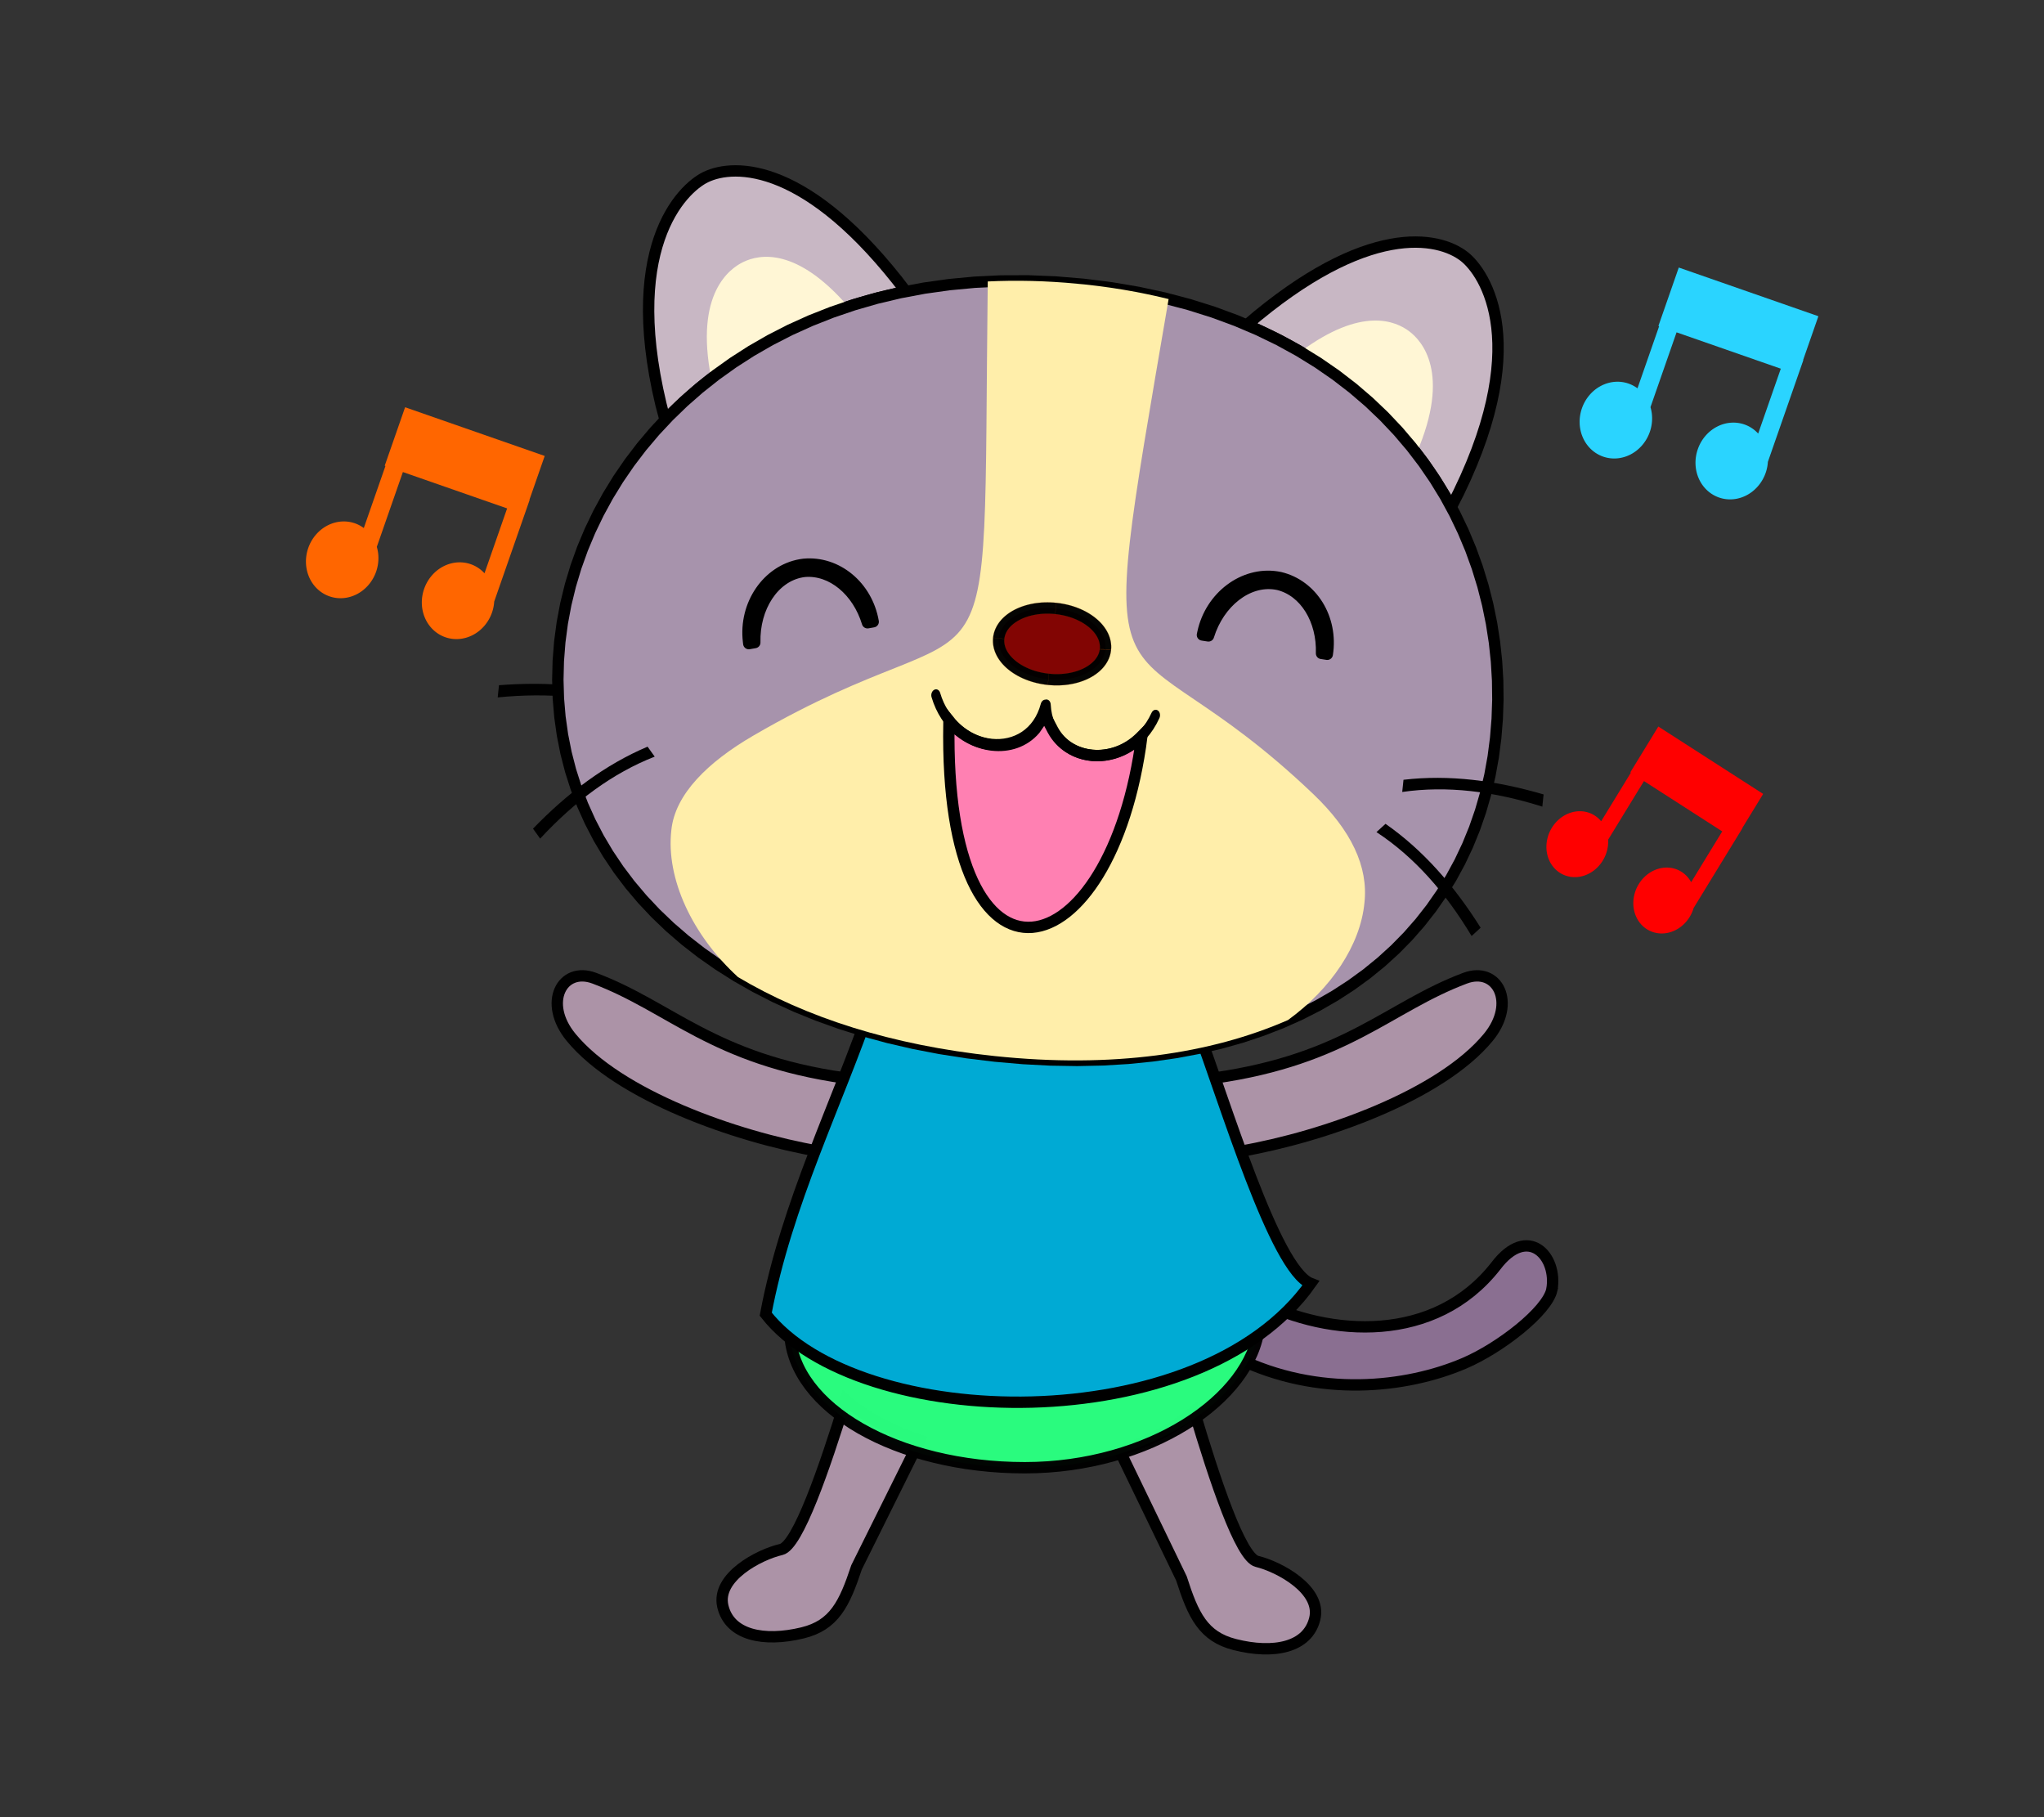 <?xml version="1.0" encoding="UTF-8" standalone="no"?>
<!-- Creator: CorelDRAW 2018 (64 位元) -->

<svg
   xmlns:dc="http://purl.org/dc/elements/1.1/"
   xmlns:cc="http://creativecommons.org/ns#"
   xmlns:rdf="http://www.w3.org/1999/02/22-rdf-syntax-ns#"
   xmlns:svg="http://www.w3.org/2000/svg"
   xmlns="http://www.w3.org/2000/svg"
   xmlns:sodipodi="http://sodipodi.sourceforge.net/DTD/sodipodi-0.dtd"
   xmlns:inkscape="http://www.inkscape.org/namespaces/inkscape"
   xml:space="preserve"
   width="180mm"
   height="160mm"
   version="1.1"
   style="shape-rendering:geometricPrecision; text-rendering:geometricPrecision; image-rendering:optimizeQuality; fill-rule:evenodd; clip-rule:evenodd"
   viewBox="0 0 18000 16000"
   id="svg76"
   sodipodi:docname="08-4.svg"
   inkscape:version="0.92.4 (5da689c313, 2019-01-14)"
   inkscape:export-filename="D:\曾小千-1\inkscape\每日交-2\7-動畫元件\png\08\08-4.png"
   inkscape:export-xdpi="96"
   inkscape:export-ydpi="96"><rect x="0" y="0" width="18000" height="16000" fill="#333333" stroke="none"/><sodipodi:namedview
   pagecolor="#ffffff"
   bordercolor="#666666"
   borderopacity="1"
   objecttolerance="10"
   gridtolerance="10"
   guidetolerance="10"
   inkscape:pageopacity="0"
   inkscape:pageshadow="2"
   inkscape:window-width="1920"
   inkscape:window-height="1137"
   id="namedview78"
   showgrid="false"
   inkscape:zoom="1.0968937"
   inkscape:cx="-33.474515"
   inkscape:cy="298.42975"
   inkscape:window-x="-8"
   inkscape:window-y="-8"
   inkscape:window-maximized="1"
   inkscape:current-layer="svg76" />
 <defs
   id="defs4">
  <style
   type="text/css"
   id="style2">
   <![CDATA[
    .str1 {stroke:black;stroke-width:100.03;stroke-linecap:round;stroke-miterlimit:22.926;stroke-opacity:0.98}
    .str0 {stroke:black;stroke-width:100.03;stroke-linecap:round;stroke-miterlimit:22.926}
    .str6 {stroke:black;stroke-width:100.03;stroke-linecap:round;stroke-miterlimit:22.926}
    .str5 {stroke:black;stroke-width:100.03;stroke-linecap:round;stroke-miterlimit:22.926}
    .str3 {stroke:black;stroke-width:100.03;stroke-linecap:round;stroke-miterlimit:22.926}
    .str2 {stroke:black;stroke-width:100.03;stroke-linecap:round;stroke-miterlimit:22.926}
    .str4 {stroke:black;stroke-width:100.03;stroke-linecap:round;stroke-miterlimit:22.926}
    .str7 {stroke:black;stroke-width:100.03;stroke-linecap:round;stroke-miterlimit:22.926}
    .fil2 {fill:black;fill-rule:nonzero}
    .fil0 {fill:white;fill-rule:nonzero}
    .fil3 {fill:black;fill-rule:nonzero;fill-opacity:0.98}
    .fil1 {fill:white;fill-rule:nonzero;fill-opacity:0.98}
   ]]>
  </style>
 
  
  
  
  
  
  
  
  
  
  
  
  
  
  
  
  
  
  
  
  
  
  
  
 </defs>
 <path
   sodipodi:nodetypes="ccccc"
   class="fil0 str0"
   d="m 5233.633,8612.907 c 672.389,251.78 1040.909,713.039 2208.508,879.169 -90.349,250.46 -136.415,433.356 -224.285,646.076 -748.53,-129.6 -1768.754,-495.735 -2187.844,-1003.305 -252.361,-305.61 -80.27,-628.3 203.62,-521.94 z"
   id="path1669"
   inkscape:connector-curvature="0"
   style="clip-rule:evenodd;fill:#ac93a7;fill-opacity:1;fill-rule:nonzero;stroke:#000000;stroke-width:100.03;stroke-linecap:round;stroke-miterlimit:22.926;image-rendering:optimizeQuality;shape-rendering:geometricPrecision;text-rendering:geometricPrecision" /><path
   style="clip-rule:evenodd;fill:#ac93a7;fill-opacity:1;fill-rule:nonzero;stroke:#000000;stroke-width:100.03;stroke-linecap:round;stroke-miterlimit:22.926;image-rendering:optimizeQuality;shape-rendering:geometricPrecision;text-rendering:geometricPrecision"
   inkscape:connector-curvature="0"
   id="path12-2"
   d="m 12901.725,8612.907 c -672.393,251.78 -1040.915,713.039 -2208.521,879.169 90.35,250.46 136.416,433.356 224.286,646.076 748.534,-129.6 1768.764,-495.735 2187.856,-1003.305 252.362,-305.61 80.271,-628.3 -203.621,-521.94 z"
   class="fil0 str0"
   sodipodi:nodetypes="ccccc" /><path
   style="fill:#8a6f91;fill-opacity:1;stroke:#000000;stroke-width:100;stroke-linecap:butt;stroke-linejoin:miter;stroke-miterlimit:4;stroke-dasharray:none;stroke-opacity:1"
   d="m 13665.931,11356.837 c -42.224,189.752 -455.689,511.662 -770.386,646.345 -509.825,218.192 -1285.122,305.99 -2006.17,-48.396 -406.027,-199.555 -438.877,-454.055 -406.974,-606.461 124.978,-260.863 340.019,-44.059 586.559,99.26 648.999,330.433 1570.097,381.332 2102.915,-299.687 283.601,-375.152 548.163,-85.429 494.056,208.939 z"
   id="path956"
   inkscape:connector-curvature="0"
   sodipodi:nodetypes="csscccc" /><path
   style="fill:#ac93a7;fill-opacity:1;fill-rule:nonzero;stroke:#000000;stroke-width:100.03;stroke-linecap:round;stroke-miterlimit:22.926"
   inkscape:connector-curvature="0"
   id="path10"
   d="m 8099.551,12679.858 -556.425,1120.091 c -107.053,322.018 -196.56,509.736 -476.328,577.433 -341.627,82.664 -642.263,20.513 -701.52,-235.279 -59.256,-255.794 317.797,-453.716 514.097,-499.186 145.878,-33.791 380.376,-712.825 567.018,-1316.962 166.887,147.018 390.579,268.087 653.159,353.903 z"
   class="fil0 str0" /><path
   class="fil0 str0"
   d="m 9859.595,12771.842 544.52,1125.929 c 103.632,323.135 191.144,511.79 470.18,582.45 340.733,86.282 642.012,27.323 703.979,-227.828 61.964,-255.151 -312.97,-457.06 -508.777,-504.608 -145.513,-35.336 -372.798,-716.819 -553.024,-1322.9 -168.437,145.24 -393.402,263.93 -656.878,346.957 z"
   id="path952"
   inkscape:connector-curvature="0"
   style="fill:#ac93a7;fill-opacity:1;fill-rule:nonzero;stroke:#000000;stroke-width:100.03;stroke-linecap:round;stroke-miterlimit:22.926" /><g
   id="g7753"><path
     sodipodi:nodetypes="cscc"
     class="fil1 str1"
     d="m 11089.127,11682.189 c -69.34,633 -967.43,1240.909 -2064.91,1240.909 -1126.61,0 -2043.21,-527.97 -2068.79,-1184.69 848.97,751.69 2962.44,742.511 4133.7,-56.219 z"
     id="path16"
     inkscape:connector-curvature="0"
     style="fill:#2aff80;fill-opacity:0.98;fill-rule:nonzero;stroke:#000000;stroke-width:100.03;stroke-linecap:round;stroke-miterlimit:22.926;stroke-opacity:0.98" /><path
     sodipodi:nodetypes="ccccc"
     class="fil0 str0"
     d="m 7672.119,8843.679 c -294.29,862.07 -747.169,1757.359 -928.849,2727.549 820.21,1044.71 3825.32,1108.78 4799.45,-270.52 -316,-121.78 -755.699,-1605.404 -1008.439,-2272.774 -997.153,186.981 -1299.132,-260.657 -2862.162,-184.255 z"
     id="path26"
     inkscape:connector-curvature="0"
     style="fill:#00aad4;fill-opacity:1;fill-rule:nonzero;stroke:#000000;stroke-width:100.03;stroke-linecap:round;stroke-miterlimit:22.926" /></g><path
   style="fill:#000000;fill-rule:nonzero"
   inkscape:connector-curvature="0"
   id="path43"
   d="m 4394.12,6033.11 c 434.98,-33.23 849.44,-0.51 1233.81,128.99 l -11.23,107.38 C 5243.78,6132.09 4829.35,6096.87 4382.89,6140.5 Z"
   class="fil2" />
<g
   id="g7749"><path
     class="fil0 str2"
     d="m 12780.47,4465.56 c 738.35,-1421.32 294.84,-2066.4 113.24,-2207.47 -226.83,-176.2 -855.28,-306.87 -1914.47,602.82 847.48,358.99 1443.23,935.18 1801.23,1604.65 z"
     id="path18"
     inkscape:connector-curvature="0"
     style="fill:#c8b7c4;fill-rule:nonzero;stroke:#000000;stroke-width:100.03;stroke-linecap:round;stroke-miterlimit:22.926;fill-opacity:1" /><path
     class="fil0 str3"
     d="m 12474.01,3991.66 c 308.43,-713.68 41.7,-992.62 -58.98,-1070.83 -125.18,-97.25 -425.28,-222.98 -964.16,176.65 417.67,245.28 757.93,550.46 1023.14,894.18 z"
     id="path20"
     inkscape:connector-curvature="0"
     style="fill:#fff6d5;fill-rule:nonzero;stroke:none;stroke-width:100.03;stroke-linecap:round;stroke-miterlimit:22.926" /><path
     class="fil0 str4"
     d="m 5856.07,3699.55 c -405.92,-1510.09 152.75,-2040.29 357.65,-2139.8 259.98,-126.26 908.34,-123.34 1764.45,1006.83 -881.7,176.77 -1601.92,589.57 -2122.1,1132.97 z"
     id="path22"
     inkscape:connector-curvature="0"
     style="fill:#c8b7c4;fill-rule:nonzero;stroke:#000000;stroke-width:100.03;stroke-linecap:round;stroke-miterlimit:22.926;fill-opacity:1" /><path
     class="fil0 str5"
     d="m 6263.89,3332.9 c -149.46,-754.12 166.9,-970.29 281.09,-1025.74 144.48,-70.17 470.76,-131.76 924.61,392.67 -457.33,149.67 -861.52,366.83 -1205.7,633.07 z"
     id="path24"
     inkscape:connector-curvature="0"
     style="fill:#fff6d5;fill-rule:nonzero;stroke:none;stroke-width:100.03;stroke-linecap:round;stroke-miterlimit:22.926" /><g
     id="g31">
   <path
   class="fil0"
   d="M 13171.31,6497.8 C 12984.29,8286.72 11435.86,9578.27 8762.59,9298.8 6089.31,9019.33 4742.54,7441.85 4929.56,5652.93 5116.58,3864 6868.44,2223.84 9541.73,2503.31 c 2673.29,279.47 3816.6,2205.56 3629.58,3994.49 z"
   id="path28"
   inkscape:connector-curvature="0"
   style="fill:#a793ac;fill-rule:nonzero" />
   <path
   id="1"
   class="fil2"
   d="m 8757.39,9348.55 10.4,-99.5 v 0 l 245.61,21.48 238.89,12.53 232.15,3.78 225.37,-4.76 218.53,-13.11 211.66,-21.24 204.76,-29.18 197.81,-36.89 190.82,-44.42 183.8,-51.74 176.75,-58.85 169.66,-65.76 162.54,-72.47 155.39,-78.98 148.22,-85.28 141,-91.4 133.78,-97.32 126.5,-103.04 119.22,-108.58 111.9,-113.92 104.56,-119.08 97.18,-124.06 89.76,-128.85 82.31,-133.47 74.82,-137.89 67.3,-142.15 59.73,-146.21 52.12,-150.09 44.46,-153.8 36.76,-157.3 29,-160.64 21.2,-163.78 99.92,10.44 -21.82,168.66 -29.9,165.58 -37.92,162.3 -45.92,158.8 -53.86,155.11 -61.77,151.19 -69.62,147.07 -77.46,142.75 -85.23,138.19 -92.96,133.43 -100.62,128.48 -108.26,123.3 -115.82,117.9 -123.32,112.32 -130.78,106.52 -138.18,100.52 -145.5,94.3 -152.78,87.92 -159.99,81.32 -167.16,74.53 -174.26,67.54 -181.29,60.37 -188.3,53 -195.24,45.44 -202.13,37.71 -208.96,29.78 -215.76,21.64 -222.51,13.35 -229.21,4.84 -235.85,-3.84 -242.47,-12.71 z M 4879.6,5647.71 l 99.92,10.44 v 0 l -12.84,164.45 -4.03,162.95 4.73,161.26 13.46,159.41 22.13,157.36 30.78,155.12 39.37,152.72 47.94,150.11 56.47,147.33 64.97,144.37 73.42,141.22 81.88,137.88 90.29,134.38 98.67,130.65 107.05,126.75 115.37,122.67 123.7,118.37 131.99,113.88 140.26,109.2 148.5,104.32 156.71,99.22 164.9,93.94 173.07,88.44 181.19,82.74 189.29,76.84 197.35,70.73 205.4,64.41 213.38,57.91 221.36,51.16 229.29,44.24 237.18,37.11 245.04,29.76 -10.4,99.5 -248.42,-30.18 -240.64,-37.65 -232.85,-44.92 -225.02,-52.02 -217.12,-58.91 -209.2,-65.61 -201.23,-72.11 -193.23,-78.44 -185.17,-84.56 -177.07,-90.5 -168.92,-96.22 -160.75,-101.78 -152.48,-107.12 -144.22,-112.28 -135.85,-117.22 -127.48,-121.99 -119.03,-126.53 -110.53,-130.89 -101.99,-135.05 -93.39,-138.98 -84.74,-142.72 -76.04,-146.22 -67.29,-149.55 -58.51,-152.63 -49.66,-155.53 -40.79,-158.18 -31.86,-160.64 -22.91,-162.86 -13.92,-164.89 -4.89,-166.7 4.15,-168.29 z m 4667.33,-3194.15 -10.4,99.5 v 0 l -245.77,-20.46 -240.2,-9.62 -234.53,0.89 -228.73,11.06 -222.84,20.9 -216.83,30.43 -210.73,39.6 -204.5,48.49 -198.15,57.01 -191.73,65.24 -185.18,73.11 -178.5,80.69 -171.75,87.94 -164.86,94.85 -157.87,101.46 -150.77,107.74 -143.54,113.7 -136.23,119.33 -128.78,124.65 -121.24,129.65 -113.56,134.31 -105.77,138.68 -97.89,142.7 -89.89,146.42 -81.75,149.8 -73.53,152.87 -65.18,155.61 -56.71,158.03 -48.14,160.16 -39.46,161.92 -30.65,163.39 -21.75,164.54 -99.92,-10.44 22.45,-169.9 31.65,-168.67 40.7,-167.08 49.66,-165.18 58.47,-162.95 67.18,-160.39 75.75,-157.49 84.21,-154.28 92.53,-150.74 100.75,-146.86 108.83,-142.68 116.8,-138.15 124.64,-133.29 132.36,-128.11 139.97,-122.61 147.44,-116.78 154.79,-110.62 162.03,-104.12 169.12,-97.31 176.11,-90.18 182.96,-82.69 189.7,-74.91 196.29,-66.78 202.77,-58.35 209.12,-49.57 215.35,-40.48 221.45,-31.07 227.4,-21.34 233.27,-11.26 238.97,-0.91 244.58,9.8 z m 3674.34,4049.46 -99.92,-10.44 v 0 l 13.44,-165.75 5.72,-166.23 -2.04,-166.35 -9.84,-166.17 -17.66,-165.67 -25.54,-164.83 -33.42,-163.68 -41.36,-162.19 -49.33,-160.4 -57.33,-158.28 -65.37,-155.83 -73.43,-153.07 -81.54,-150 -89.7,-146.6 -97.87,-142.87 -106.09,-138.85 -114.36,-134.5 -122.68,-129.84 -131.02,-124.85 -139.42,-119.56 -147.87,-113.95 -156.36,-108.01 -164.9,-101.74 -173.5,-95.17 -182.15,-88.26 -190.83,-81.03 -199.59,-73.47 -208.38,-65.58 -217.21,-57.36 -226.12,-48.81 -235.04,-39.92 -244.03,-30.7 10.4,-99.5 248.25,31.24 239.4,40.66 230.54,49.77 221.73,58.54 212.92,67.02 204.15,75.15 195.41,82.97 186.69,90.46 177.98,97.63 169.32,104.46 160.64,110.97 152.03,117.15 143.42,122.98 134.84,128.49 126.28,133.66 117.76,138.5 109.27,142.99 100.79,147.15 92.38,150.98 83.98,154.46 75.61,157.61 67.29,160.43 59.01,162.92 50.77,165.06 42.56,166.89 34.38,168.36 26.26,169.53 18.16,170.35 10.12,170.85 2.1,171.01 -5.88,170.85 z"
   inkscape:connector-curvature="0"
   style="fill:#000000;fill-rule:nonzero" />
  </g><g
     transform="rotate(-9.968,7089.457,5272.891)"
     id="g41">
   
   
  <path
   inkscape:export-ydpi="96"
   inkscape:export-xdpi="96"
   inkscape:export-filename="D:\曾小千-1\inkscape\每日交-2\7-動畫元件\png\05\05-3.png"
   inkscape:connector-curvature="0"
   id="path3427"
   d="m 7102.453,4970.61 c -294.759,0.281 -549.214,258.716 -568.027,584.099 -0.546,6.849 -0.792,13.653 -1.137,20.464 h 53.692 c 45.602,-307.863 263.999,-542.069 514.439,-542.345 8.747,-0.01 17.537,0.26 26.355,0.827 240.2,22.092 431.194,249.558 466.793,541.518 h 51.057 c 0.485,-318.907 -224.346,-580.66 -514.491,-603.788 -9.586,-0.534 -19.172,-0.784 -28.68,-0.775 z"
   style="clip-rule:evenodd;fill:#ffffff;fill-opacity:1;fill-rule:nonzero;stroke:#000000;stroke-width:99.98;stroke-linecap:round;stroke-linejoin:round;stroke-miterlimit:22.926;image-rendering:optimizeQuality;shape-rendering:geometricPrecision;text-rendering:geometricPrecision" /></g><path
     class="fil2"
     d="m 4693.82,7296.14 c 303.47,-313.39 635.33,-563.82 1008.87,-721.87 l 62.83,87.81 c -370.21,144.55 -703.71,393.08 -1008.87,721.87 z"
     id="path45"
     inkscape:connector-curvature="0"
     style="fill:#000000;fill-rule:nonzero" /><path
     class="fil0 str6"
     d="m 9500.12,2499.81 c 16.65,1.42 33.27,2.91 49.87,4.45 l 0.35,0.04 c 35.61,3.77 70.94,7.85 106,12.2 l 19.62,2.48 c 33.21,4.23 66.14,8.75 98.86,13.51 l 27.14,4.02 c 29.39,4.43 58.57,9.07 87.57,13.91 12.85,2.14 25.65,4.33 38.42,6.55 24.58,4.26 48.99,8.72 73.28,13.28 16.98,3.19 33.87,6.46 50.71,9.8 19.12,3.79 38.13,7.69 57.07,11.65 22.36,4.69 44.6,9.52 66.72,14.47 13.67,3.04 27.28,6.14 40.85,9.29 24.82,5.77 49.47,11.67 73.95,17.75 l 0.65,0.16 c -687.7,4025.69 -510.43,2655.64 1275.02,4359.47 333.39,318.16 484.78,638.43 449.45,956.14 -35.58,372.8 -293.24,756.44 -673.3,1032.49 -683,298.66 -1547.07,425.17 -2578.93,317.41 l -0.42,-0.04 -0.41,-0.04 C 7851.2,9203.52 7094.14,8957.27 6499.33,8603.31 l -0.24,-0.15 c -403.49,-369.09 -635.43,-867.51 -587.14,-1292.28 31.14,-318.14 323.4,-601.91 721.7,-833.71 2218.77,-1291.17 2016.75,72.64 2064.76,-3998.98 252.25,-12.21 515.06,-6 787.41,19.87 z"
     id="path47"
     inkscape:connector-curvature="0"
     style="fill:#ffeeaa;fill-rule:nonzero;stroke:none;stroke-width:100.03;stroke-linecap:round;stroke-miterlimit:22.926" /><path
     class="fil0 str7"
     d="m 8356.61,6365.91 c -46.69,2561.52 1433.1,2197.26 1699.48,112.87 l -17.95,18.05 c -241.73,233.79 -622.2,199.44 -767.25,-69.53 l -69.34,-132.55 -88.34,127.74 c -189.03,220.25 -555.62,173.21 -756.13,-78 z"
     id="path49"
     inkscape:connector-curvature="0"
     style="fill:#ff80b2;fill-rule:nonzero;stroke:#000000;stroke-width:100.03;stroke-linecap:round;stroke-miterlimit:22.926;fill-opacity:1" /><g
     id="g53">
   <path
   class="fil2"
   d="m 8203.53,6138.27 c -7.51,-25.46 3.31,-54.66 24.15,-65.19 20.84,-10.53 43.84,1.57 51.35,27.03 z m 962.2,58.07 76.06,27.38 -15.77,50.98 -19.13,47.53 -22.25,43.94 -25.14,40.27 -27.76,36.54 -30.13,32.77 -32.2,29 -34.03,25.27 -35.6,21.56 -36.94,17.94 -38.07,14.37 -38.98,10.88 -39.71,7.43 -40.24,4.07 -40.6,0.73 -40.75,-2.55 -40.73,-5.78 -40.53,-9 -40.16,-12.16 -39.59,-15.33 -38.84,-18.45 -37.9,-21.58 -36.78,-24.67 -35.44,-27.77 -33.93,-30.84 -32.2,-33.92 -30.27,-36.97 -28.1,-40.01 -25.73,-43.01 -23.15,-45.99 -20.33,-48.93 -17.28,-51.77 75.5,-38.16 14.84,44.47 17.45,41.99 19.89,39.51 22.19,37.07 24.3,34.59 26.25,32.07 28.06,29.54 29.67,26.98 31.1,24.35 32.36,21.71 33.42,19.02 34.28,16.29 34.97,13.53 35.44,10.74 35.71,7.92 35.79,5.08 35.67,2.23 35.32,-0.63 34.8,-3.51 34.07,-6.37 33.14,-9.24 32.03,-12.09 30.74,-14.92 29.3,-17.74 27.67,-20.53 25.94,-23.36 24.07,-26.19 22.1,-29.06 20,-32.03 17.79,-35.12 15.43,-38.33 z m 0,0 c 7.06,-26.5 29.82,-41.86 50.82,-34.3 21,7.56 32.3,35.18 25.24,61.68 z m 7.11,17.63 c -1.39,-27.39 15.4,-52.06 37.51,-55.06 22.11,-3 41.18,16.77 42.57,44.16 z m 967.79,62.45 69.48,45.86 -25.07,50.37 -27.86,46.78 -30.35,43.15 -32.63,39.51 -34.63,35.85 -36.38,32.22 -37.91,28.63 -39.19,25.05 -40.26,21.54 -41.1,18.04 -41.73,14.59 -42.15,11.17 -42.37,7.79 -42.38,4.43 -42.2,1.09 -41.81,-2.22 -41.23,-5.54 -40.45,-8.83 -39.47,-12.14 -38.26,-15.45 -36.86,-18.77 -35.24,-22.1 -33.4,-25.48 -31.29,-28.85 -28.96,-32.25 -26.34,-35.62 -23.44,-38.99 -20.27,-42.29 -16.82,-45.51 -13.1,-48.6 -9.14,-51.56 -4.98,-54.32 80.08,-10.9 4.08,44.48 7.38,41.62 10.5,38.9 13.42,36.29 16.19,33.77 18.82,31.27 21.3,28.82 23.68,26.35 25.87,23.85 27.92,21.28 29.78,18.68 31.46,16.01 32.92,13.29 34.19,10.52 35.25,7.69 36.11,4.84 36.71,1.96 37.12,-0.97 37.3,-3.89 37.27,-6.85 37.03,-9.81 36.55,-12.79 35.9,-15.74 35,-18.72 33.93,-21.69 32.67,-24.67 31.2,-27.62 29.57,-30.61 27.77,-33.61 25.79,-36.65 23.66,-39.74 z m 0,0 c 11.08,-24.48 35.63,-34.06 54.81,-21.4 19.18,12.66 25.75,42.78 14.67,67.26 z"
   id="path51"
   inkscape:connector-curvature="0"
   style="fill:#000000;fill-rule:nonzero" />
  </g><g
     id="g59">
   <path
   class="fil1"
   d="m 9734.31,5718.33 c -17.99,172.12 -242.84,289.74 -502.1,262.64 -259.27,-27.11 -454.94,-188.69 -436.94,-360.82 17.99,-172.14 242.84,-289.76 502.12,-262.65 259.26,27.1 454.92,188.68 436.92,360.82 z"
   id="path55"
   inkscape:connector-curvature="0"
   style="fill:#800000;fill-opacity:0.98;fill-rule:nonzero" />
   <path
   id="path57"
   class="fil3"
   d="m 9227.01,6030.72 10.4,-99.5 v 0 l 22.52,1.98 22.28,1.2 22,0.43 21.7,-0.3 21.37,-1.02 20.98,-1.73 20.58,-2.43 20.17,-3.08 19.68,-3.73 19.17,-4.37 18.64,-4.96 18.06,-5.56 17.46,-6.12 16.84,-6.66 16.14,-7.16 15.45,-7.65 14.71,-8.12 13.95,-8.54 13.16,-8.96 12.33,-9.31 11.5,-9.67 10.67,-9.99 9.78,-10.25 8.88,-10.51 7.99,-10.73 7.12,-10.96 6.2,-11.13 5.33,-11.35 4.43,-11.51 3.54,-11.73 2.66,-11.97 1.75,-12.21 99.72,10.42 -2.83,19.73 -4.28,19.31 -5.68,18.85 -7.05,18.31 -8.31,17.73 -9.54,17.11 -10.68,16.48 -11.77,15.81 -12.82,15.15 -13.78,14.45 -14.67,13.75 -15.56,13.09 -16.41,12.39 -17.18,11.68 -17.93,11 -18.65,10.28 -19.33,9.59 -19.98,8.86 -20.58,8.14 -21.16,7.42 -21.74,6.68 -22.26,5.94 -22.75,5.17 -23.22,4.41 -23.65,3.62 -24.06,2.83 -24.46,2.01 -24.79,1.18 -25.1,0.36 -25.4,-0.51 -25.66,-1.38 z m -481.6,-415.78 99.72,10.42 v 0 l -0.82,12.33 0.13,12.23 1.04,12.22 1.95,12.19 2.86,12.19 3.78,12.19 4.68,12.18 5.61,12.15 6.53,12.14 7.44,12.05 8.36,11.96 9.26,11.84 10.15,11.68 11.02,11.48 11.88,11.24 12.72,10.99 13.52,10.68 14.33,10.35 15.09,10 15.81,9.6 16.52,9.16 17.21,8.72 17.86,8.23 18.48,7.73 19.09,7.18 19.64,6.63 20.17,6.03 20.69,5.42 21.18,4.79 21.62,4.12 22.04,3.44 22.44,2.72 -10.4,99.5 -25.8,-3.14 -25.38,-3.96 -24.96,-4.76 -24.48,-5.53 -24.01,-6.28 -23.51,-7.03 -22.96,-7.75 -22.39,-8.44 -21.82,-9.11 -21.18,-9.77 -20.55,-10.4 -19.88,-11.04 -19.19,-11.64 -18.45,-12.22 -17.71,-12.81 -16.94,-13.38 -16.1,-13.91 -15.28,-14.46 -14.4,-15 -13.47,-15.5 -12.52,-16 -11.54,-16.52 -10.48,-17.01 -9.39,-17.44 -8.25,-17.91 -7.06,-18.34 -5.78,-18.71 -4.48,-19.07 -3.09,-19.37 -1.68,-19.6 -0.19,-19.81 z m 557.18,-307.19 -10.4,99.5 v 0 l -22.52,-1.98 -22.28,-1.2 -22.01,-0.43 -21.7,0.29 -21.36,1.03 -21,1.73 -20.59,2.42 -20.15,3.08 -19.68,3.73 -19.18,4.37 -18.63,4.96 -18.06,5.56 -17.47,6.12 -16.83,6.65 -16.14,7.17 -15.44,7.66 -14.72,8.12 -13.95,8.55 -13.18,8.95 -12.33,9.32 -11.5,9.66 -10.65,9.98 -9.78,10.25 -8.89,10.52 -7.99,10.73 -7.11,10.95 -6.21,11.15 -5.33,11.34 -4.43,11.52 -3.54,11.72 -2.66,11.97 -1.75,12.22 -99.72,-10.42 2.83,-19.74 4.28,-19.31 5.68,-18.84 7.05,-18.32 8.31,-17.72 9.53,-17.11 10.69,-16.49 11.77,-15.81 12.81,-15.14 13.78,-14.47 14.69,-13.76 15.56,-13.08 16.41,-12.38 17.18,-11.69 17.93,-10.99 18.64,-10.28 19.32,-9.58 19.98,-8.87 20.59,-8.15 21.17,-7.42 21.74,-6.68 22.25,-5.94 22.76,-5.17 23.22,-4.41 23.67,-3.62 24.05,-2.82 24.44,-2.01 24.8,-1.19 25.12,-0.35 25.39,0.51 25.66,1.38 z m 481.85,410.59 -100.26,-0.04 0.27,-5.19 0.82,-12.33 -0.13,-12.23 -1.04,-12.22 -1.95,-12.2 -2.86,-12.18 -3.78,-12.2 -4.68,-12.17 -5.61,-12.17 -6.53,-12.13 -7.44,-12.06 -8.35,-11.95 -9.26,-11.84 -10.14,-11.66 -11.04,-11.49 -11.88,-11.26 -12.71,-10.97 -13.54,-10.69 -14.31,-10.36 -15.08,-9.98 -15.81,-9.59 -16.54,-9.18 -17.21,-8.72 -17.85,-8.23 -18.48,-7.73 -19.07,-7.18 -19.64,-6.62 -20.19,-6.04 -20.68,-5.42 -21.17,-4.77 -21.63,-4.13 -22.05,-3.44 -22.43,-2.72 10.4,-99.5 25.79,3.14 25.39,3.96 24.95,4.75 24.49,5.53 24.02,6.3 23.49,7.02 22.96,7.74 22.41,8.44 21.8,9.11 21.19,9.77 20.55,10.42 19.86,11.02 19.19,11.63 18.46,12.24 17.71,12.8 16.92,13.37 16.13,13.93 15.26,14.46 14.38,14.97 13.5,15.52 12.52,16.02 11.53,16.51 10.48,17 9.39,17.45 8.25,17.91 7.06,18.33 5.78,18.72 4.48,19.06 3.09,19.38 1.68,19.6 0.19,19.81 -1.32,19.87 z m -100.26,-0.03 v -0.01 l 100.26,0.04 v 0.01 l -0.27,5.19 z m 100.26,0.04 v 2.61 l -0.27,2.58 z"
   inkscape:connector-curvature="0"
   style="fill:#000000;fill-opacity:0.98;fill-rule:nonzero;stroke:#803300" />
  </g><path
     class="fil2"
     d="m 13593.35,6994.82 c -418.7,-122.48 -830.97,-176.18 -1233.81,-128.98 l -11.23,107.38 c 393.28,-57.29 806.03,-6.03 1233.81,128.99 z"
     id="path61"
     inkscape:connector-curvature="0"
     style="fill:#000000;fill-rule:nonzero" /><path
     class="fil2"
     d="m 13038.9,8168.56 c -232.09,-369.38 -504.98,-683.03 -837.75,-914.92 l -79.63,72.91 c 332.3,218 607.19,530.13 837.75,914.92 z"
     id="path63"
     inkscape:connector-curvature="0"
     style="fill:#000000;fill-rule:nonzero" /><g
     transform="rotate(8.795,8459.913,31951.889)"
     id="g2375">
   
   
  <path
   style="clip-rule:evenodd;fill:#ffffff;fill-opacity:1;fill-rule:nonzero;stroke:#000000;stroke-width:99.98;stroke-linecap:round;stroke-linejoin:round;stroke-miterlimit:22.926;image-rendering:optimizeQuality;shape-rendering:geometricPrecision;text-rendering:geometricPrecision"
   d="m 7102.453,4970.61 c -294.759,0.281 -549.214,258.716 -568.027,584.099 -0.546,6.849 -0.792,13.653 -1.137,20.464 h 53.692 c 45.602,-307.863 263.999,-542.069 514.439,-542.345 8.747,-0.01 17.537,0.26 26.355,0.827 240.2,22.092 431.194,249.558 466.793,541.518 h 51.057 c 0.485,-318.907 -224.346,-580.66 -514.491,-603.788 -9.586,-0.534 -19.172,-0.784 -28.68,-0.775 z"
   id="path2373"
   inkscape:connector-curvature="0"
   inkscape:export-filename="D:\曾小千-1\inkscape\每日交-2\7-動畫元件\png\05\05-3.png"
   inkscape:export-xdpi="96"
   inkscape:export-ydpi="96" /></g></g><path
   style="clip-rule:evenodd;opacity:1;fill:#ff6600;fill-opacity:1;fill-rule:evenodd;stroke:none;stroke-width:55.559;stroke-linecap:round;stroke-linejoin:round;stroke-miterlimit:4;stroke-dasharray:none;stroke-opacity:1;image-rendering:optimizeQuality;shape-rendering:geometricPrecision;text-rendering:geometricPrecision"
   d="m 3567.441,3585.837 -179.486,514.719 6.379,2.225 -190.592,546.565 a 316.489,340.456 19.224 0 0 -78.163,-41.633 316.489,340.456 19.224 0 0 -410.97,217.249 316.489,340.456 19.224 0 0 186.773,425.688 316.489,340.456 19.224 0 0 410.936,-217.262 316.489,340.456 19.224 0 0 5.937,-218.426 l 229.667,-658.623 917.946,320.096 -199.189,571.221 a 316.489,340.456 19.224 0 0 -120.726,-79.934 316.489,340.456 19.224 0 0 -410.936,217.261 316.489,340.456 19.224 0 0 186.739,425.676 316.489,340.456 19.224 0 0 410.936,-217.262 316.489,340.456 19.224 0 0 19.364,-96.572 l 312.44,-895.993 -2.06,-0.718 134.448,-385.558 z"
   id="path5554"
   inkscape:connector-curvature="0" /><path
   inkscape:connector-curvature="0"
   id="path5601"
   d="m 14603.712,6397.004 -246.55,403.05 4.789,3.079 -261.804,427.986 a 266.368,295.413 25.854 0 0 -55.903,-49.916 266.368,295.413 25.854 0 0 -378.38,107.491 266.368,295.413 25.854 0 0 70.414,395.959 266.368,295.413 25.854 0 0 378.354,-107.508 266.368,295.413 25.854 0 0 47.155,-184.159 l 315.481,-515.733 689.206,442.996 -273.615,447.293 a 266.368,295.413 25.854 0 0 -83.316,-90.354 266.368,295.413 25.854 0 0 -378.354,107.507 266.368,295.413 25.854 0 0 70.388,395.943 266.368,295.413 25.854 0 0 378.354,-107.508 266.368,295.413 25.854 0 0 34.547,-78.294 l 429.181,-701.605 -1.548,-0.994 184.683,-301.91 z"
   style="clip-rule:evenodd;opacity:1;fill:#ff0000;fill-opacity:1;fill-rule:evenodd;stroke:none;stroke-width:47.479;stroke-linecap:round;stroke-linejoin:round;stroke-miterlimit:4;stroke-dasharray:none;stroke-opacity:1;image-rendering:optimizeQuality;shape-rendering:geometricPrecision;text-rendering:geometricPrecision" /><path
   style="clip-rule:evenodd;opacity:1;fill:#2ad4ff;fill-opacity:1;fill-rule:evenodd;stroke:none;stroke-width:55.559;stroke-linecap:round;stroke-linejoin:round;stroke-miterlimit:4;stroke-dasharray:none;stroke-opacity:1;image-rendering:optimizeQuality;shape-rendering:geometricPrecision;text-rendering:geometricPrecision"
   d="m 14783.774,2355.658 -179.486,514.719 6.379,2.225 -190.592,546.565 a 316.489,340.456 19.224 0 0 -78.163,-41.633 316.489,340.456 19.224 0 0 -410.97,217.249 316.489,340.456 19.224 0 0 186.773,425.688 316.489,340.456 19.224 0 0 410.936,-217.262 316.489,340.456 19.224 0 0 5.937,-218.426 l 229.667,-658.623 917.946,320.096 -199.189,571.221 a 316.489,340.456 19.224 0 0 -120.726,-79.934 316.489,340.456 19.224 0 0 -410.936,217.261 316.489,340.456 19.224 0 0 186.739,425.676 316.489,340.456 19.224 0 0 410.936,-217.262 316.489,340.456 19.224 0 0 19.364,-96.572 l 312.44,-895.993 -2.06,-0.718 134.448,-385.558 z"
   id="path5603"
   inkscape:connector-curvature="0" /></svg>